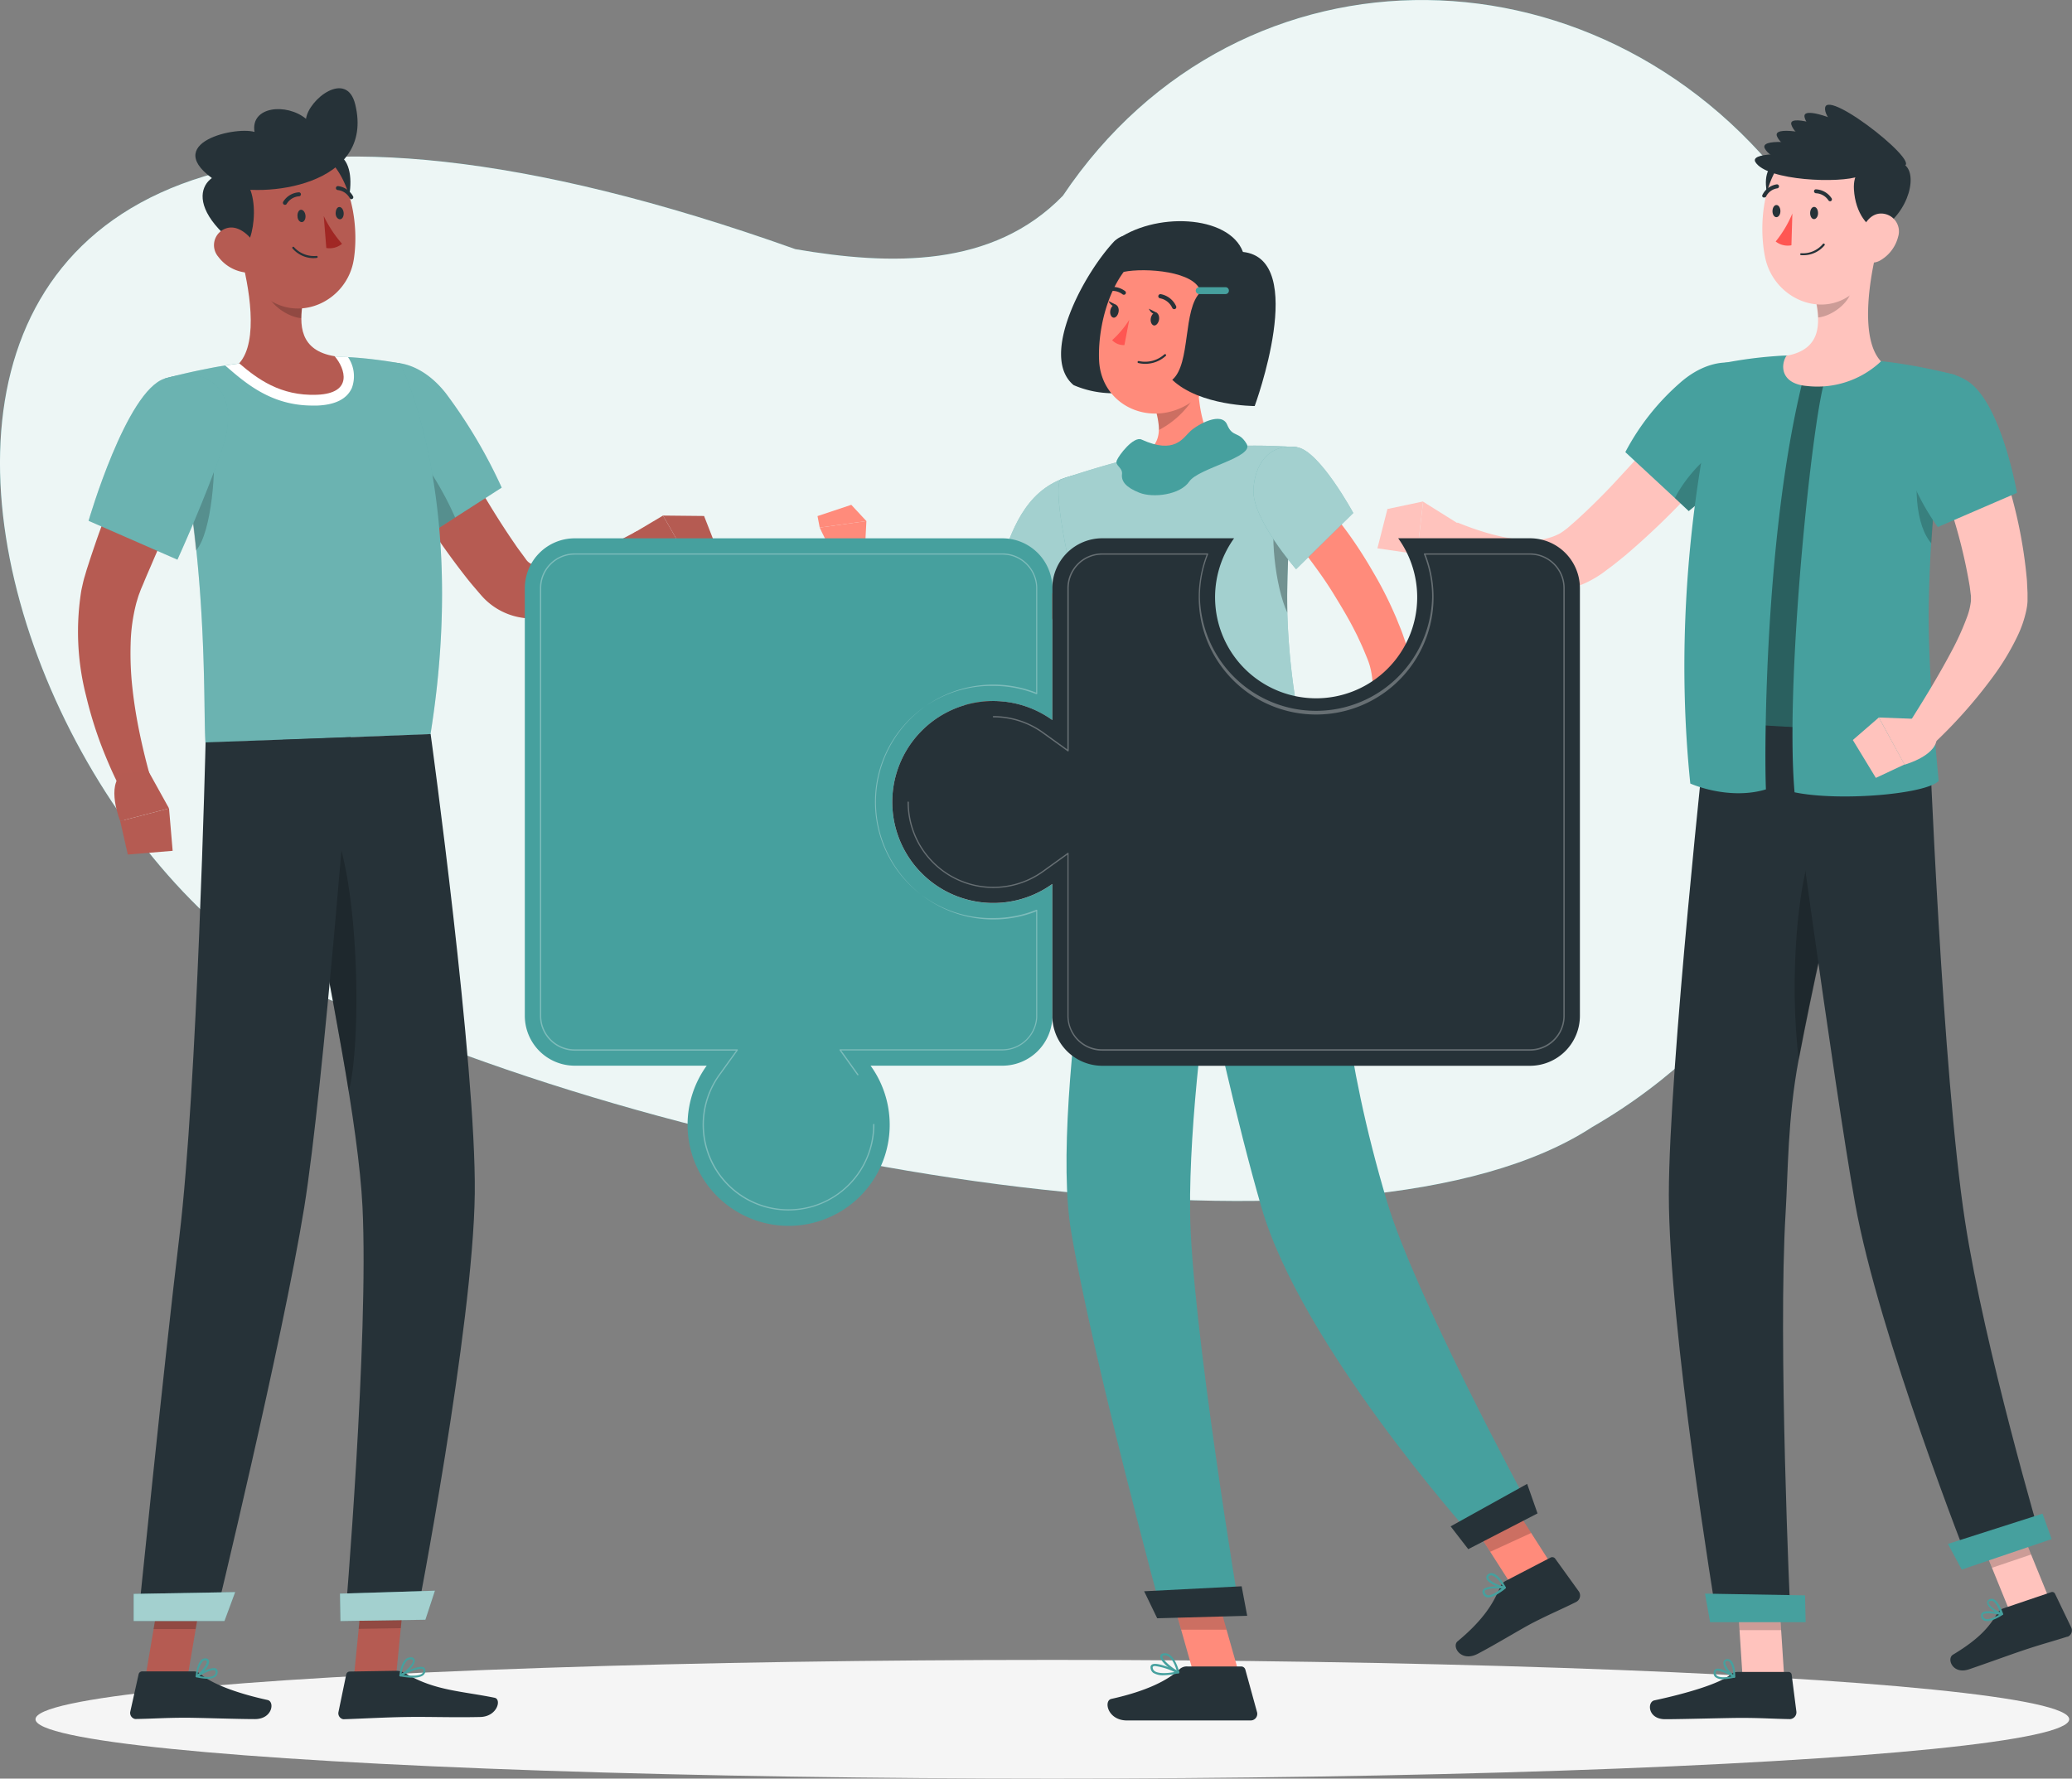<?xml version="1.0" encoding="UTF-8"?> <svg xmlns="http://www.w3.org/2000/svg" id="Capa_1" data-name="Capa 1" width="395.08" height="339.22" viewBox="0 0 395.08 339.22"><rect x="0" y="0" width="395.08" height="339.22" fill="#808080" stroke="none"/><defs><style>.cls-1{fill:#46a09e;}.cls-11,.cls-13,.cls-16,.cls-17,.cls-19,.cls-2{fill:#fff;}.cls-2{opacity:0.9;}.cls-12,.cls-13,.cls-16,.cls-17,.cls-19,.cls-2,.cls-6,.cls-7{isolation:isolate;}.cls-3{fill:#f5f5f5;}.cls-4{fill:#263238;}.cls-5{fill:#ffc3bd;}.cls-16,.cls-6{opacity:0.2;}.cls-13,.cls-7{opacity:0.4;}.cls-8{fill:#ff5652;}.cls-9{fill:#ff8b7b;}.cls-10,.cls-17{opacity:0.5;}.cls-12,.cls-19{opacity:0.3;}.cls-14{fill:#b55b52;}.cls-15{fill:#b65b52;}.cls-18{fill:#a02724;}</style></defs><g id="freepik--background-simple--inject-104"><path class="cls-1" d="M151.66,47.52C-57.59-27.09-12.13,156.66,62.6,190.54c74.75,34.24,196.91,53.25,241,24.41,59.56-34.29,75.26-121.29,39.26-176.87-35.92-49.86-106.2-51.42-140.2-.74C189.29,51.09,169.94,50.66,151.66,47.52Z"></path><path class="cls-2" d="M151.66,47.52C-57.59-27.09-12.13,156.66,62.6,190.54c74.75,34.24,196.91,53.25,241,24.41,59.56-34.29,75.26-121.29,39.26-176.87-35.92-49.86-106.2-51.42-140.2-.74C189.29,51.09,169.94,50.66,151.66,47.52Z"></path></g><g id="freepik--Shadow--inject-104"><ellipse id="freepik--path--inject-104" class="cls-3" cx="200.66" cy="327.9" rx="193.89" ry="11.32"></ellipse></g><g id="freepik--character-3--inject-104"><path class="cls-4" d="M341.43,43.1c-1.94-.41-4.43-3.16-4.71-7.83-.34-6,6.15-6.34,9.29-4.91S347.41,39.79,341.43,43.1Z"></path><polygon class="cls-5" points="390.67 304.79 383.2 307.32 376.22 290.16 383.68 287.63 390.67 304.79"></polygon><path class="cls-4" d="M382,306.75l9.09-3.08a.59.59,0,0,1,.76.31l3.1,6.45a1.31,1.31,0,0,1-.67,1.72l-.1,0c-2.94.94-5.12,1.49-8.8,2.74-2.27.77-6.8,2.42-9.93,3.48s-4.3-2-3.09-2.77c5.45-3.27,7.1-5.64,8.54-8A2.1,2.1,0,0,1,382,306.75Z"></path><polygon class="cls-6" points="383.68 287.63 376.22 290.16 379.82 299.01 387.29 296.48 383.68 287.63"></polygon><path class="cls-1" d="M343.39,72h6c-2,1.7-1.82,47.42-.13,69.37-4.79.3-13.57-1.37-13.57-1.37S334.85,105.77,343.39,72Z"></path><path class="cls-7" d="M343.39,72h6c-2,1.7-1.82,47.42-.13,69.37-4.79.3-13.57-1.37-13.57-1.37S334.85,105.77,343.39,72Z"></path><polygon class="cls-5" points="340.2 319.8 332.26 319.8 331.07 301.42 339 301.42 340.2 319.8"></polygon><polygon class="cls-6" points="339 301.43 331.07 301.43 331.69 310.9 339.62 310.9 339 301.43"></polygon><path class="cls-4" d="M327.2,307.66l14.16-.12s-2.38-51.73-.88-76.36c.46-7.5.37-17.89,2.48-29.07,2.68-14.09,6.11-29.34,8.94-41.27,3-12.58,1.42-21.48,1.42-21.48l-27.89-1.65s-7.21,66-7.22,90.18C318.19,253.1,327.2,307.66,327.2,307.66Z"></path><path class="cls-4" d="M331.31,318.88H341a.6.6,0,0,1,.63.54l.9,7.05a1.3,1.3,0,0,1-1.18,1.4h-.12c-3.11-.05-5.36-.23-9.28-.23-2.41,0-11.12.25-14.45.25s-3.45-3.29-2.06-3.59c6.24-1.34,12.43-3.18,14.56-4.94A2,2,0,0,1,331.31,318.88Z"></path><polygon class="cls-1" points="326.07 309.38 344.29 309.38 344.18 304.27 325.11 303.94 326.07 309.38"></polygon><path class="cls-1" d="M328.55,320.26a2.29,2.29,0,0,1-1.48-.4,1,1,0,0,1-.3-1,.69.69,0,0,1,.37-.53c.92-.46,3.33,1.12,3.61,1.3a.16.16,0,0,1,.06.19.25.25,0,0,1-.15.15A9.93,9.93,0,0,1,328.55,320.26Zm-1-1.64a.56.56,0,0,0-.25.05.28.28,0,0,0-.14.22.77.77,0,0,0,.19.68c.4.37,1.44.42,2.81.15a7,7,0,0,0-2.63-1.06Z"></path><path class="cls-1" d="M330.66,320h-.08c-.78-.44-2.21-2.18-1.95-3.07a.69.69,0,0,1,.64-.49,1,1,0,0,1,.78.24c.85.76.82,3,.82,3.14a.19.19,0,0,1-.1.17A.2.2,0,0,1,330.66,320Zm-1.29-3.22h-.09c-.25,0-.28.15-.29.19-.15.53.74,1.84,1.49,2.46a4.07,4.07,0,0,0-.7-2.49.56.56,0,0,0-.46-.16Z"></path><path class="cls-6" d="M343,202.15c2.68-14.09,6.11-29.34,8.94-41.27l-3.09-6.22C342.18,163,341.17,188.37,343,202.15Z"></path><path class="cls-4" d="M340.48,138.66s9.13,67.89,13.24,90.86c4.51,25.15,21.84,69,21.84,69l13.67-4.64s-10.77-36.38-14.55-61c-4.31-28-6.83-92.62-6.83-92.62Z"></path><polygon class="cls-1" points="374.06 299.35 391.2 293.54 389.46 288.69 371.42 294.46 374.06 299.35"></polygon><path class="cls-1" d="M379.87,309a2.24,2.24,0,0,1-1.53.09,1,1,0,0,1-.6-.85.72.72,0,0,1,.18-.63c.72-.72,3.49,0,3.81.1a.14.14,0,0,1,.12.16.2.2,0,0,1-.1.19A8.93,8.93,0,0,1,379.87,309Zm-1.49-1.24a.5.5,0,0,0-.22.13.28.28,0,0,0-.06.25.72.72,0,0,0,.4.59c.49.22,1.48-.06,2.68-.76a7,7,0,0,0-2.8-.21Z"></path><path class="cls-1" d="M381.71,308h0c-.87-.18-2.76-1.39-2.81-2.31a.7.7,0,0,1,.45-.68,1,1,0,0,1,.81,0c1,.45,1.74,2.65,1.77,2.74a.18.18,0,0,1,0,.2A.16.16,0,0,1,381.71,308Zm-2.24-2.66h-.08c-.22.11-.22.23-.22.28,0,.54,1.28,1.52,2.19,1.87-.24-.63-.78-1.87-1.45-2.15A.56.56,0,0,0,379.47,305.37Z"></path><path class="cls-5" d="M333.21,81.38c-3.52,4.48-7.14,8.65-11,12.77a148.91,148.91,0,0,1-12.31,11.78c-1.14.92-2.25,1.85-3.48,2.73a20.62,20.62,0,0,1-4.63,2.76,20.14,20.14,0,0,1-10.65,1.08,31.12,31.12,0,0,1-9-2.92,37.61,37.61,0,0,1-3.9-2.22,39,39,0,0,1-3.58-2.7l3.26-5c4.58,1.88,9.77,3.38,14.1,3.35a10.86,10.86,0,0,0,5.42-1.27,14.39,14.39,0,0,0,2.23-1.72c.95-.79,1.88-1.69,2.81-2.55,1.87-1.79,3.72-3.63,5.52-5.58S311.61,88,313.38,86c3.53-4,7.07-8.11,10.43-12.16Z"></path><path class="cls-1" d="M332.31,87.57A85.21,85.21,0,0,1,322,97.47L319.37,95l-9.46-8.77a45.79,45.79,0,0,1,10.38-13.17c7.44-6.63,16.26-4.52,17.27,3.76C337.94,79.91,335.42,83.91,332.31,87.57Z"></path><path class="cls-6" d="M332.31,87.57A85.21,85.21,0,0,1,322,97.47L319.37,95C321.87,89.81,330.66,80.66,332.31,87.57Z"></path><path class="cls-1" d="M322.3,149.44c3.76,1.58,9.51,2.63,14.42,1.11-.33-7.43-.22-49.33,7.18-78.6h4.38c-2,1.63-8.1,56.38-6.1,79.16,8.39,1.75,24.88.41,27.48-2.16-.33-3.58-2.14-21.46-1.89-33.94.11-5.32.35-11.19.9-17.35a176.45,176.45,0,0,1,4.18-26.15s-5-1.33-10.73-2.19c-1.13-.17-2.28-.32-3.41-.44a156.81,156.81,0,0,0-18-1.07c-.74,0-1.47.06-2.18.11a81.62,81.62,0,0,0-10.08,1.36S317.74,105.27,322.3,149.44Z"></path><path class="cls-6" d="M366.88,83.92c-2.09,6.33-2,15.1,1,19.23.12.17.25.33.37.47.12-1.94.27-3.92.45-5.92.27-3.07.62-6.22,1.05-9.41Z"></path><path class="cls-5" d="M357.66,48.53c-1.35,5.73-2.87,16.28,1,20.39a17.68,17.68,0,0,1-14.1,4.7c-5-.41-5.11-3.91-3.93-5.77,6.53-1.16,6.54-6,5.57-10.53Z"></path><path class="cls-6" d="M353,52.12l-6.75,5.19a18.46,18.46,0,0,1,.44,3.23c2.48-.21,6-2.72,6.33-5.29A8.45,8.45,0,0,0,353,52.12Z"></path><path class="cls-5" d="M358.66,39c-.67,7.86-.67,12.49-4.72,16.35-6.1,5.8-15.68,1.74-17.36-6.2-1.51-7.16-.16-18.8,7.59-21.57A11,11,0,0,1,358.66,39Z"></path><path class="cls-4" d="M358.21,43.94c-1.94-.4-4.44-3.16-4.71-7.83-.35-6,6.15-6.34,9.28-4.91S364.18,40.66,358.21,43.94Z"></path><path class="cls-4" d="M354.53,33.6c-3.6,1.42-17.61.91-19.81-2.68S361.66,30.79,354.53,33.6Z"></path><path class="cls-4" d="M356,32.66c-3.7,1.1-17.62-.6-19.5-4.36S363.31,30.41,356,32.66Z"></path><path class="cls-4" d="M357.82,32.08c-3.78.76-17.49-2.19-19-6.11S365.35,30.56,357.82,32.08Z"></path><path class="cls-4" d="M360.26,32.46c-3.83.48-17.45-4.65-18.69-8.67S367.88,31.51,360.26,32.46Z"></path><path class="cls-4" d="M361.75,31.66c-3.86.09-16.84-5.22-17.67-9.34S369.43,31.44,361.75,31.66Z"></path><path class="cls-4" d="M362.19,31.59C359,31,347.63,24.1,348,20.59,348.37,16.66,368.58,32.81,362.19,31.59Z"></path><path class="cls-5" d="M361.93,45.14a7.26,7.26,0,0,1-3.4,4.52c-2.26,1.29-4.09-.59-4-3.06,0-2.23,1.28-5.58,3.83-5.86a3.41,3.41,0,0,1,3.57,4.4Z"></path><path class="cls-4" d="M346.66,40.66c0,.64-.37,1.14-.79,1.13s-.74-.56-.72-1.2.36-1.15.78-1.13S346.66,40,346.66,40.66Z"></path><path class="cls-4" d="M339.48,40.29c0,.64-.37,1.15-.79,1.13s-.74-.56-.72-1.2.36-1.14.78-1.12S339.49,39.66,339.48,40.29Z"></path><path class="cls-8" d="M341.76,40.72a22.06,22.06,0,0,1-3.18,5.34,3.72,3.72,0,0,0,3,.72Z"></path><path class="cls-4" d="M344.26,48.66a5.75,5.75,0,0,1-.83,0,.18.18,0,0,1-.18-.18h0a.18.18,0,0,1,.18-.18h0a4.94,4.94,0,0,0,4.17-1.8.19.19,0,0,1,.26,0,.2.2,0,0,1,.05.27A5.22,5.22,0,0,1,344.26,48.66Z"></path><path class="cls-4" d="M349,38.39a.4.4,0,0,1-.35-.16,3,3,0,0,0-2.37-1.37.4.4,0,0,1-.39-.37.36.36,0,0,1,.34-.38h0a3.78,3.78,0,0,1,3,1.69.38.38,0,0,1-.08.53A.49.49,0,0,1,349,38.39Z"></path><path class="cls-4" d="M336.43,37.66a.33.33,0,0,1-.37-.5h0a3.64,3.64,0,0,1,2.74-2,.39.39,0,0,1,.41.35.37.37,0,0,1-.32.41h0a2.84,2.84,0,0,0-2.16,1.6A.35.35,0,0,1,336.43,37.66Z"></path><path class="cls-5" d="M377.36,76.82c1.23,2.77,2.19,5.41,3.18,8.14s1.84,5.48,2.64,8.28a90.33,90.33,0,0,1,3.31,17.48l.11,2.34v1.59a10.62,10.62,0,0,1-.21,1.65,21.77,21.77,0,0,1-1.76,5.13,47.93,47.93,0,0,1-4.79,7.87,93.52,93.52,0,0,1-11.58,12.94l-4.53-3.88c2.91-4.59,5.82-9.32,8.3-14a51.78,51.78,0,0,0,3.11-6.88,12.88,12.88,0,0,0,.67-2.87v-.93l-.23-1.83a100.5,100.5,0,0,0-3.78-15.2c-.8-2.55-1.69-5.1-2.59-7.64s-1.9-5.11-2.83-7.48Z"></path><path class="cls-1" d="M375.21,72.71C381.62,76.9,384.59,94,384.59,94l-15.1,6.52a44.55,44.55,0,0,1-7.38-16.7C360,72.92,368.66,68.41,375.21,72.71Z"></path><path class="cls-5" d="M367.56,137.2l-9.31-.36,4.9,9s6.75-1.86,6.08-5.55Z"></path><polygon class="cls-5" points="353.29 141.14 357.68 148.36 363.15 145.8 358.25 136.84 353.29 141.14"></polygon><path class="cls-5" d="M278.25,100l-6.9-4.32-1.15,10s6.66,2.39,8.24-1Z"></path><polygon class="cls-5" points="264.55 97.08 262.64 104.58 270.2 105.68 271.35 95.64 264.55 97.08"></polygon></g><g id="freepik--character-2--inject-104"><path class="cls-4" d="M212.48,46c-5.76,6.09-14.39,21.9-7.77,27.45a19,19,0,0,0,14.63.17l-1.55-22.83S217,42,212.48,46Z"></path><path class="cls-9" d="M207.89,98.38a93.67,93.67,0,0,1-2.82,9.24c-1.08,3-2.32,5.95-3.68,8.86a71,71,0,0,1-4.65,8.52c-.88,1.38-1.83,2.73-2.83,4.06-.5.66-1,1.32-1.56,2-.27.32-.56.63-.84.95l-.42.48a9,9,0,0,1-.9.85,6.74,6.74,0,0,1-2.48,1.24,7.35,7.35,0,0,1-2.52.17,9.77,9.77,0,0,1-3.52-1.14,22.33,22.33,0,0,1-4.45-3.28,62.33,62.33,0,0,1-6.53-7.25,131.86,131.86,0,0,1-10.32-15.73L164,105c1.86,2.35,3.77,4.75,5.72,7.06s3.91,4.61,6,6.77a61.26,61.26,0,0,0,6.27,6,15.48,15.48,0,0,0,3.08,2,2.34,2.34,0,0,0,.86.23h-.23a1.32,1.32,0,0,0-.46.19.1.1,0,0,1-.06,0h0l.32-.41c.22-.27.44-.53.65-.81.42-.56.83-1.12,1.23-1.71.79-1.16,1.55-2.36,2.26-3.62,1.42-2.49,2.69-5.12,3.89-7.79s2.24-5.44,3.22-8.23,1.88-5.68,2.63-8.37Z"></path><path class="cls-1" d="M214.16,100.6c-.93,2.61-4.09,7.29-6.57,10.75-1.81,2.5-3.25,4.36-3.25,4.36l-1.43-1-11.84-8c2.23-6.77,5.19-14,13.45-16C209.72,89.42,215.82,95.94,214.16,100.6Z"></path><g class="cls-10"><path class="cls-11" d="M214.16,100.6c-.93,2.61-4.09,7.29-6.57,10.75-1.81,2.5-3.25,4.36-3.25,4.36l-1.43-1-11.84-8c2.23-6.77,5.19-14,13.45-16C209.72,89.42,215.82,95.94,214.16,100.6Z"></path></g><path class="cls-12" d="M207.59,111.35c-1.81,2.5-3.25,4.36-3.25,4.36l-1.43-1c.71-2.7,2-6.93,3.88-8.61A12.52,12.52,0,0,1,207.59,111.35Z"></path><path class="cls-9" d="M164.81,106.82l.39-7.44-8.9,1.24s2.51,5.71,5.16,8.1Z"></path><polygon class="cls-9" points="162.32 96.28 155.88 98.43 156.3 100.62 165.2 99.38 162.32 96.28"></polygon><polygon class="cls-9" points="236.36 319.58 227.93 320.4 222.32 300.63 230.75 299.82 236.36 319.58"></polygon><polygon class="cls-9" points="297.2 300.57 289.39 304.16 278.56 287.23 286.37 283.64 297.2 300.57"></polygon><path class="cls-4" d="M287.06,301.53l8.6-4.47a.69.69,0,0,1,.88.21l4.51,6.26a1.38,1.38,0,0,1-.39,1.92l-.13.08c-3,1.5-4.54,2.08-8.31,4-2.31,1.21-7.26,4.23-10.46,5.89s-5-1.4-3.84-2.38c5.31-4.4,7-7.68,8.14-10.42A2.31,2.31,0,0,1,287.06,301.53Z"></path><path class="cls-4" d="M226.42,317.83h10.24a.83.83,0,0,1,.8.62l2.22,8.07a1.26,1.26,0,0,1-.86,1.56,1.58,1.58,0,0,1-.38.05H214.9c-3.72,0-4.5-3.77-3-4.11,6.91-1.53,10.9-3.64,13-5.65A2,2,0,0,1,226.42,317.83Z"></path><polygon class="cls-6" points="222.32 300.63 225.22 310.82 233.88 310.82 230.76 299.82 222.32 300.63"></polygon><polygon class="cls-6" points="286.38 283.64 278.56 287.23 284.15 295.96 291.96 292.37 286.38 283.64"></polygon><path class="cls-1" d="M247.76,137.79l-34.63,4.43c-14.56-49-10.9-50.78-10.9-50.78s5.78-2,11.68-3.54c.89-.23,1.79-.45,2.67-.65a111.1,111.1,0,0,1,15.73-2l2.33-.15a104.36,104.36,0,0,1,12.63.2c-.64,6.31-1.1,11.65-1.39,16.32-.39,6.08-.51,11-.42,15.26A132.33,132.33,0,0,0,247.76,137.79Z"></path><g class="cls-10"><path class="cls-11" d="M247.76,137.79l-34.63,4.43c-14.56-49-10.9-50.78-10.9-50.78s5.78-2,11.68-3.54c.89-.23,1.79-.45,2.67-.65a111.1,111.1,0,0,1,15.73-2l2.33-.15a104.36,104.36,0,0,1,12.63.2c-.64,6.31-1.1,11.65-1.39,16.32-.39,6.08-.51,11-.42,15.26A132.33,132.33,0,0,0,247.76,137.79Z"></path></g><path class="cls-12" d="M245.46,116.86c-2.34-5-3.48-15.91-2-19.65l2.42,4.39C245.49,107.66,245.37,112.58,245.46,116.86Z"></path><path class="cls-9" d="M228.5,74.76c.32,4.28,1.33,8.64,3.81,10.47a29.7,29.7,0,0,0-10.59,5.71c-4.25-2.24-5.13-3.69-5.13-3.69,5.47-2.07,5.09-5.83,2.77-11.87l4.27-2.3a2.8,2.8,0,0,1,4.87,1.68Z"></path><path class="cls-1" d="M217.66,83.83c-1.51-.69-4.34,3-4.72,4s1.16,1.31,1,2.63.72,2.49,3.33,3.52,7.78.41,9.5-2.15,12.44-4.61,10.94-7.16-2.66-1.12-3.72-3.67-5.55-.11-7,1.22S224,86.72,217.66,83.83Z"></path><path class="cls-6" d="M223.66,73.07a2.79,2.79,0,0,1,4.8,1.3A17.32,17.32,0,0,1,221,82a18.22,18.22,0,0,0-1.6-6.65Z"></path><path class="cls-9" d="M235.14,61.34c-2.12,8.27-2.84,11.81-7.89,15.29-7.6,5.23-17.29.82-17.68-7.91-.35-7.86,3.18-20.06,12-21.81a11.63,11.63,0,0,1,13.57,14.43Z"></path><path class="cls-9" d="M235.54,69.48a6.21,6.21,0,0,1-3.5,3.23c-2.06.75-3.25-1.06-2.81-3.08.4-1.82,2-4.41,4.08-4.27a2.8,2.8,0,0,1,2.56,3A2.65,2.65,0,0,1,235.54,69.48Z"></path><path class="cls-4" d="M214.27,51.85c4.06-.83,13.81-.14,14.66,3.85-3.47,3.24-1.8,13.68-5.41,16.74,5.27,5,15.72,5,15.72,5S249.57,49.42,237,48.05c-2.65-7.1-17-7.74-24.48-2"></path><path class="cls-1" d="M233.66,56.09h-5a.67.67,0,0,1-.66-.66h0a.67.67,0,0,1,.66-.66h5a.65.65,0,0,1,.66.66h0a.65.65,0,0,1-.64.66Z"></path><path class="cls-1" d="M213.13,142.23s-13.3,66.93-8.87,92.78c4.25,24.78,17.32,72.86,17.32,72.86l14.83-.38s-9.31-55.71-9.49-76.42c-.31-34.35,11.57-92.09,11.57-92.09Z"></path><polygon class="cls-4" points="220.65 308.64 237.81 308.17 236.75 302.54 218.16 303.49 220.65 308.64"></polygon><path class="cls-12" d="M225.21,150.34l5.93-10.42,7.35-.94s-5.41,26.26-8.83,53.89C225.55,179.66,224.1,156.42,225.21,150.34Z"></path><path class="cls-1" d="M220.66,141.36s10.51,56.62,19.88,88.95c7.56,26.11,39.3,61.69,39.3,61.69l11.22-5.63s-21.3-39.42-26.58-57.16c-16.89-56.76-3.68-77.39-16.76-91.42Z"></path><polygon class="cls-4" points="279.96 295.46 293.17 288.64 291.19 283.01 276.6 291.11 279.96 295.46"></polygon><path class="cls-1" d="M248,135.66l2,2.9c.15.22-.1.51-.5.56l-36.33,4.66c-.31,0-.59-.08-.63-.28l-.71-3.06c0-.21.2-.43.54-.47l35.07-4.5A.59.59,0,0,1,248,135.66Z"></path><path class="cls-13" d="M248,135.66l2,2.9c.15.22-.1.51-.5.56l-36.33,4.66c-.31,0-.59-.08-.63-.28l-.71-3.06c0-.21.2-.43.54-.47l35.07-4.5A.59.59,0,0,1,248,135.66Z"></path><path class="cls-4" d="M243.81,140.22l.94-.13c.19,0,.32-.13.29-.25l-1-4c0-.12-.2-.19-.39-.17l-.94.12c-.18,0-.31.14-.29.26l1,4C243.45,140.16,243.66,140.24,243.81,140.22Z"></path><path class="cls-4" d="M215.84,143.8l.94-.12c.18,0,.31-.14.29-.25l-1-4c0-.12-.21-.2-.39-.17l-.94.12c-.19,0-.32.14-.29.25l1,4C215.47,143.75,215.66,143.83,215.84,143.8Z"></path><path class="cls-4" d="M229.82,142l.94-.12c.19,0,.32-.14.29-.26l-1-4c0-.11-.21-.19-.39-.17l-.94.12c-.19,0-.32.14-.29.26l1,4C229.46,142,229.66,142,229.82,142Z"></path><path class="cls-4" d="M221,61c-.13.68-.6,1.16-1,1.07s-.7-.7-.57-1.38.6-1.17,1-1.08S221.11,60.31,221,61Z"></path><path class="cls-4" d="M213.28,59.51c-.13.68-.59,1.16-1,1.07s-.7-.7-.57-1.38.6-1.17,1-1.08S213.42,58.82,213.28,59.51Z"></path><path class="cls-4" d="M212.91,58.19l-1.55-.78S212,58.85,212.91,58.19Z"></path><path class="cls-8" d="M215.32,61a18.61,18.61,0,0,1-3.26,3.88,3,3,0,0,0,2.34.93Z"></path><path class="cls-4" d="M217,69.23a.22.22,0,0,1-.09-.2.2.2,0,0,1,.24-.17A5.48,5.48,0,0,0,222,67.6a.21.21,0,0,1,.29,0,.18.18,0,0,1,0,.27h0a5.8,5.8,0,0,1-5.18,1.38Z"></path><path class="cls-4" d="M223.66,58.89a.43.43,0,0,1-.14-.16,3.2,3.2,0,0,0-2.3-1.83.4.4,0,0,1-.36-.44h0a.42.42,0,0,1,.45-.36,4,4,0,0,1,2.94,2.28.41.41,0,0,1-.18.55A.43.43,0,0,1,223.66,58.89Z"></path><path class="cls-4" d="M210.59,55.49v-.07a.41.41,0,0,1,.27-.5h0a4,4,0,0,1,3.67.6.4.4,0,0,1,.05.58.42.42,0,0,1-.58,0,3.13,3.13,0,0,0-2.9-.45A.44.44,0,0,1,210.59,55.49Z"></path><path class="cls-9" d="M250.83,94c1.14,1.23,2.09,2.35,3.06,3.57s1.9,2.41,2.81,3.64a82.35,82.35,0,0,1,5,7.69,71.4,71.4,0,0,1,4.23,8.26c.33.71.6,1.45.9,2.17s.58,1.45.83,2.2.51,1.45.77,2.28l.36,1.34.26,1.33a29.73,29.73,0,0,1-.35,10,54.32,54.32,0,0,1-2.65,9,87.75,87.75,0,0,1-3.77,8.33,86.71,86.71,0,0,1-4.62,7.82l-3.76-2.22c1.18-2.54,2.34-5.23,3.33-7.9a80.52,80.52,0,0,0,2.69-8.08,53.11,53.11,0,0,0,1.65-8.08,32,32,0,0,0,.22-3.91,19.84,19.84,0,0,0-.39-3.61l-.2-.82-.25-.78c-.2-.56-.5-1.25-.75-1.86s-.53-1.26-.83-1.89-.56-1.25-.89-1.86c-1.23-2.48-2.68-4.87-4.14-7.26s-3.1-4.68-4.79-6.93c-.83-1.14-1.69-2.26-2.57-3.36s-1.8-2.21-2.63-3.16Z"></path><path class="cls-9" d="M255.66,157l-6.9,3.37,7.08,5.53s3.07-3.7,2.94-7.27Z"></path><polygon class="cls-9" points="245.48 167.25 251.5 170.37 255.79 165.94 248.71 160.41 245.48 167.25"></polygon><path class="cls-1" d="M247.27,85.28c4.29.58,10.77,12.56,10.77,12.56l-10.91,10.72S238.77,99,239,93.46C239.19,88.73,241.8,84.55,247.27,85.28Z"></path><g class="cls-10"><path class="cls-11" d="M247.27,85.28c4.29.58,10.77,12.56,10.77,12.56l-10.91,10.72S238.77,99,239,93.46C239.19,88.73,241.8,84.55,247.27,85.28Z"></path></g><path class="cls-1" d="M283.66,304.66h-.14a1.15,1.15,0,0,1-.8-.8.71.71,0,0,1,.09-.69c.68-.87,3.78-.58,4.13-.55a.19.19,0,0,1,.17.15.21.21,0,0,1-.06.21C286.19,303.66,284.66,304.76,283.66,304.66Zm2.74-1.7c-1.24-.08-2.91,0-3.27.43a.32.32,0,0,0,0,.3.78.78,0,0,0,.52.55c.51.1,1.54-.37,2.72-1.33Z"></path><path class="cls-1" d="M286.66,302.93c-1-.15-3-1-3.23-1.88a.71.71,0,0,1,.34-.82,1,1,0,0,1,.89-.16c1.21.3,2.37,2.49,2.42,2.58a.2.2,0,0,1,0,.21.21.21,0,0,1-.18.09Zm-2.18-2.48a.64.64,0,0,0-.48.11c-.21.15-.21.28-.18.37.17.58,1.67,1.36,2.7,1.57-.42-.71-1.23-1.86-2-2Z"></path><path class="cls-1" d="M221.89,319.51a3.51,3.51,0,0,1-2-.47,1.32,1.32,0,0,1-.51-1,.58.58,0,0,1,.25-.56c.93-.62,4.4,1,5.09,1.28a.17.17,0,0,1,.11.2.19.19,0,0,1-.16.18A14.41,14.41,0,0,1,221.89,319.51Zm-1.62-1.76a.71.71,0,0,0-.4.09.19.19,0,0,0-.08.19.88.88,0,0,0,.36.68c.6.45,2,.51,3.83.18a12.38,12.38,0,0,0-3.71-1.14Z"></path><path class="cls-1" d="M224.66,319.16h-.08c-1.15-.47-3.47-2.33-3.34-3.3,0-.21.17-.47.7-.53,2-.24,2.88,3.44,2.92,3.59a.21.21,0,0,1-.07.21A.28.28,0,0,1,224.66,319.16Zm-2.54-3.45H222c-.22,0-.33.09-.35.19-.07.56,1.53,2,2.71,2.67-.29-.91-1-2.86-2.25-2.86Z"></path><path class="cls-4" d="M220.6,59.66l-1.54-.78S219.66,60.33,220.6,59.66Z"></path></g><g id="freepik--character-1--inject-104"><polygon class="cls-14" points="67.5 319.67 75.53 319.55 77.37 300.93 69.35 301.05 67.5 319.67"></polygon><polygon class="cls-14" points="27.76 319.7 35.79 319.7 38.94 301.11 30.92 301.11 27.76 319.7"></polygon><path class="cls-4" d="M36.9,318.77H27.11a.7.7,0,0,0-.68.55l-1.59,7.14a1.18,1.18,0,0,0,.92,1.39,1.15,1.15,0,0,0,.26,0c3.15-.05,5.44-.24,9.41-.24,2.44,0,9.8.26,13.17.26s3.81-3.33,2.43-3.64c-6.19-1.35-10.85-3.21-12.83-5A2,2,0,0,0,36.9,318.77Z"></path><path class="cls-4" d="M75.46,318.66l-8.77.14a.69.69,0,0,0-.67.55l-1.48,7.16a1.16,1.16,0,0,0,.88,1.38,1.53,1.53,0,0,0,.3,0c3.16-.1,7.73-.36,11.7-.42,4.65-.07,8.67.12,14.11,0,3.3-.05,4.16-3.39,2.78-3.67-6.3-1.28-11.43-1.35-16.91-4.61A3.68,3.68,0,0,0,75.46,318.66Z"></path><path class="cls-15" d="M81.49,75.22c2.58,4.83,5.31,9.8,8.06,14.61s5.62,9.59,8.68,14c.37.57.77,1.09,1.16,1.62l.58.79.26.36.1.14a2.42,2.42,0,0,0,1,.82c1.08.47,3.36.41,5.66-.14a43,43,0,0,0,7.25-2.54c1.22-.55,2.46-1.1,3.67-1.72s2.45-1.28,3.57-1.88l3.73,4.74a37.37,37.37,0,0,1-3.41,3c-1.18.92-2.35,1.89-3.61,2.75a41.54,41.54,0,0,1-8.29,4.56,27,27,0,0,1-5,1.44,16.58,16.58,0,0,1-6.12-.09,12.84,12.84,0,0,1-6.29-3.36c-.22-.21-.42-.43-.62-.65l-.41-.47-.75-.88c-.5-.58-1-1.17-1.47-1.76A144.49,144.49,0,0,1,79.12,96c-3-5-5.86-10-8.49-15.31Z"></path><path class="cls-1" d="M67.19,75.46C65,82.82,80.26,102.89,80.26,102.89L95.66,93A96.74,96.74,0,0,0,85,75C78.66,66.94,69.56,67.38,67.19,75.46Z"></path><path class="cls-16" d="M67.19,75.46C65,82.82,80.26,102.89,80.26,102.89L95.66,93A96.74,96.74,0,0,0,85,75C78.66,66.94,69.56,67.38,67.19,75.46Z"></path><path class="cls-6" d="M76.55,84.1c3.16,1.35,7.81,9,10.23,14.6l-6.52,4.19a124.44,124.44,0,0,1-9.8-15.36C72.52,85.27,74.88,83.39,76.55,84.1Z"></path><path class="cls-14" d="M120.82,101.66l5.6-3.33,4.8,8.34s-6.23,3.65-10.26-.59Z"></path><polygon class="cls-14" points="134.25 98.41 136.76 104.84 131.22 106.67 126.42 98.33 134.25 98.41"></polygon><polygon class="cls-6" points="77.37 300.93 76.42 310.53 68.39 310.66 69.34 301.06 77.37 300.93"></polygon><polygon class="cls-6" points="30.91 301.12 38.94 301.12 37.31 310.7 29.28 310.7 30.91 301.12"></polygon><path class="cls-1" d="M31.41,72.2c8.64,30.46,7.25,62.84,7.77,69.46l42.9-1.61c7.29-45.45-5.8-70.75-5.8-70.75s-2.75-.53-6.49-.92c-1.18-.12-2.44-.22-3.76-.29-.73,0-1.47-.07-2.22-.08a159.68,159.68,0,0,0-18.15,1.31c-1.15.14-2.31.32-3.43.5s-2.07.37-3,.56C34.78,71.25,31.41,72.2,31.41,72.2Z"></path><path class="cls-16" d="M31.41,72.2c8.64,30.46,7.25,62.84,7.77,69.46l42.9-1.61c7.29-45.45-5.8-70.75-5.8-70.75s-2.75-.53-6.49-.92c-1.18-.12-2.44-.22-3.76-.29-.73,0-1.47-.07-2.22-.08a159.68,159.68,0,0,0-18.15,1.31c-1.15.14-2.31.32-3.43.5s-2.07.37-3,.56C34.78,71.25,31.41,72.2,31.41,72.2Z"></path><path class="cls-6" d="M40.54,85.28c.77,3-.11,16.41-3.19,19.73-.42-4.31-1-8.81-1.72-13.41Z"></path><path class="cls-11" d="M66.33,68.07H66c-.73,0-1.47-.07-2.22-.08a158.5,158.5,0,0,0-18.2,1.35c-.88.11-1.76.24-2.63.38l1.33,1.14c3.94,3.37,8.53,6.49,15.33,6.49h.87c3.47-.14,5.69-1.27,6.62-3.38A6.46,6.46,0,0,0,66.33,68.07Z"></path><path class="cls-14" d="M45.89,48.66c1.58,5.77,3.52,16.42-.28,20.63,3.42,2.93,7.85,6.27,14.82,6s5.4-5,3.38-7.35c-6.65-1.08-6.84-5.94-6-10.57Z"></path><path class="cls-6" d="M50.73,52.25l7,5.15a19.9,19.9,0,0,0-.32,3.27c-2.52-.18-6.15-2.66-6.61-5.25A8.89,8.89,0,0,1,50.73,52.25Z"></path><path class="cls-4" d="M62.84,43.09c2.28,2.32,6.47-10.33,2-13.4S51.66,31.66,62.84,43.09Z"></path><path class="cls-14" d="M44.53,39.93c1.08,7.89,1.31,12.57,5.62,16.34,6.48,5.67,16,1.31,17.3-6.74,1.17-7.25-.79-18.94-8.78-21.52A10.88,10.88,0,0,0,44.53,39.93Z"></path><path class="cls-4" d="M45.56,47.08c2.59,2,4.86-11.17,0-13.54S32.76,37.45,45.56,47.08Z"></path><path class="cls-4" d="M42.52,35.33c7.61,2.61,29,.18,25.22-15.39-1.61-6.72-8.89-1-9.39,2.72-3.72-3.06-10.63-2.39-9.82,2.5C44.52,24,29.36,27.66,42.52,35.33Z"></path><path class="cls-14" d="M41.6,48.94a7.59,7.59,0,0,0,5,3c2.63.38,3.6-2.06,2.58-4.36-.92-2.07-3.39-4.76-5.89-4.08A3.38,3.38,0,0,0,41.6,48.94Z"></path><path class="cls-4" d="M79.4,308.66l-13.59.21s4.53-53.69,3.31-78.67c-.37-7.6-1.9-18.23-3.91-29.62-2.53-14.36-3.75-20.08-7-38.22-2.34-12.94-4.3-21.26-4.3-21.26L82.11,140s8.69,63.12,8.42,87.61C90.22,253.09,79.4,308.66,79.4,308.66Z"></path><path class="cls-6" d="M63.66,157.66c5.06,12.6,5.16,42.12,2.83,50.43-.4-2.46-.83-5-1.28-7.54-2.54-14.36-3.76-20.08-7-38.22-.06-.36-.13-.71-.19-1.06A19.59,19.59,0,0,1,63.66,157.66Z"></path><path class="cls-4" d="M66.87,140.58S61.75,207.11,58,230.33C53.86,255.75,41,308.84,41,308.84H26.34s4.85-48,7.86-73c3.42-28.4,5-94.25,5-94.25Z"></path><polygon class="cls-1" points="42.8 309.16 25.49 309.16 25.49 303.99 44.84 303.65 42.8 309.16"></polygon><polygon class="cls-17" points="42.8 309.16 25.49 309.16 25.49 303.99 44.84 303.65 42.8 309.16"></polygon><polygon class="cls-1" points="81.11 308.92 64.92 309.17 64.83 303.94 82.93 303.38 81.11 308.92"></polygon><polygon class="cls-17" points="81.11 308.92 64.92 309.17 64.83 303.94 82.93 303.38 81.11 308.92"></polygon><path class="cls-4" d="M56.73,41.25c0,.65.43,1.15.85,1.11s.72-.58.67-1.22S57.83,40,57.4,40,56.66,40.66,56.73,41.25Z"></path><path class="cls-4" d="M64,40.71c0,.65.43,1.14.86,1.11s.72-.58.67-1.22-.43-1.15-.85-1.12S64,40.06,64,40.71Z"></path><path class="cls-18" d="M61.73,41.2a23.38,23.38,0,0,0,3.49,5.3,3.73,3.73,0,0,1-3,.8Z"></path><path class="cls-4" d="M59.59,49.23a5.33,5.33,0,0,1-3.81-1.84.2.2,0,0,1,0-.27.18.18,0,0,1,.27,0,5.13,5.13,0,0,0,4.32,1.69.19.19,0,0,1,.2.17.19.19,0,0,1-.17.21h0A5.89,5.89,0,0,1,59.59,49.23Z"></path><path class="cls-4" d="M54.3,39.06a.32.32,0,0,1-.18-.06.39.39,0,0,1-.12-.52,3.77,3.77,0,0,1,3-1.8.38.38,0,1,1,0,.76h0a3,3,0,0,0-2.34,1.45A.36.36,0,0,1,54.3,39.06Z"></path><path class="cls-4" d="M67,38a.4.4,0,0,1-.3-.19,3,3,0,0,0-2.27-1.56.38.38,0,1,1,0-.76,3.78,3.78,0,0,1,2.88,1.93.36.36,0,0,1-.12.51h0A.49.49,0,0,1,67,38Z"></path><path class="cls-1" d="M39.55,320.18a9.93,9.93,0,0,1-2.1-.29.21.21,0,0,1-.14-.16.2.2,0,0,1,.09-.19c.29-.18,2.88-1.77,3.77-1.32a.61.61,0,0,1,.32.54,1.13,1.13,0,0,1-.39,1A2.56,2.56,0,0,1,39.55,320.18ZM38,319.66c1.37.27,2.41.22,2.85-.15a.75.75,0,0,0,.26-.68.24.24,0,0,0-.12-.23C40.53,318.32,39.06,319,38,319.66Z"></path><path class="cls-1" d="M37.5,319.89h-.11a.19.19,0,0,1-.08-.17c0-.1.2-2.42,1.13-3.18a1,1,0,0,1,.81-.24h0a.6.6,0,0,1,.6.49c.17.9-1.43,2.66-2.26,3.11Zm1.62-3.23a.66.66,0,0,0-.44.17,4.59,4.59,0,0,0-1,2.51c.83-.63,1.85-2,1.75-2.48,0-.05,0-.17-.28-.2h0Z"></path><path class="cls-1" d="M76.26,319.72a.22.22,0,0,1-.12-.16.17.17,0,0,1,.09-.19c.37-.2,3.57-1.88,4.55-1.36a.6.6,0,0,1,.32.51h0a1.07,1.07,0,0,1-.34.93c-.87.79-3.17.51-4.47.27Zm4.27-1.4c-.61-.2-2.35.49-3.61,1.12,1.78.27,3.1.17,3.58-.27a.67.67,0,0,0,.22-.62.21.21,0,0,0-.12-.2Z"></path><path class="cls-1" d="M76.26,319.72h0a.22.22,0,0,1-.09-.17c0-.09.19-2.26,1.2-3.11a1.37,1.37,0,0,1,1-.34h0a.64.64,0,0,1,.72.52c.16.9-1.73,2.67-2.7,3.12A.3.3,0,0,1,76.26,319.72Zm2.28-3.24h-.19a1,1,0,0,0-.77.26,4.43,4.43,0,0,0-1,2.49c1-.61,2.26-2,2.16-2.54A.47.47,0,0,0,78.54,316.48Zm-.18-.22Z"></path><path class="cls-15" d="M40.29,82.51,32.75,98.94c-1.23,2.75-2.49,5.48-3.66,8.24-.58,1.37-1.2,2.74-1.75,4.11l-.43,1c-.14.35-.22.59-.33.88-.23.56-.38,1.18-.57,1.77a33.84,33.84,0,0,0-1.1,7.83,59.8,59.8,0,0,0,.34,8.46c.31,2.86.78,5.75,1.38,8.63s1.32,5.82,2.1,8.55l-5.53,2.4c-.81-1.5-1.48-2.89-2.13-4.37s-1.25-2.93-1.82-4.43a76.87,76.87,0,0,1-2.82-9.24,49.3,49.3,0,0,1-.91-20.23c.2-.88.37-1.77.65-2.66l.38-1.3.37-1.13c.48-1.51,1-3,1.5-4.48,1.06-3,2.14-5.88,3.31-8.76,2.31-5.8,4.82-11.42,7.62-17Z"></path><path class="cls-1" d="M31.41,72.2c-7.32,2.3-14.52,27.13-14.52,27.13l16.94,7.41s5.48-12,8.63-21.4C45.9,75.09,40.28,69.42,31.41,72.2Z"></path><path class="cls-16" d="M31.41,72.2c-7.32,2.3-14.52,27.13-14.52,27.13l16.94,7.41s5.48-12,8.63-21.4C45.9,75.09,40.28,69.42,31.41,72.2Z"></path><path class="cls-14" d="M28.28,147.05l3.95,7.13-9.31,2.42s-2.82-6.91.51-9.11Z"></path><polygon class="cls-14" points="32.92 162.27 24.37 162.98 22.92 156.6 32.23 154.18 32.92 162.27"></polygon></g><g id="freepik--Puzzle--inject-104"><path class="cls-1" d="M200.66,194a9.53,9.53,0,0,1-9.51,9.25H166a19.27,19.27,0,1,1-31.25,0H109.57a9.52,9.52,0,0,1-9.5-9.5V112.18a9.52,9.52,0,0,1,9.5-9.51h81.58a9.52,9.52,0,0,1,9.5,9.26v25.41a19.26,19.26,0,1,0,0,31.26v25.16C200.65,193.84,200.66,193.92,200.66,194Z"></path><path class="cls-19" d="M150.36,230.87a16.35,16.35,0,0,1-13.29-25.93l3.28-4.55H109.57a6.65,6.65,0,0,1-6.62-6.63V112.18a6.64,6.64,0,0,1,6.62-6.64h81.58a6.66,6.66,0,0,1,6.63,6.46v20.29a.11.11,0,0,1-.06.1.13.13,0,0,1-.12,0,21.75,21.75,0,0,0-8.17-1.57,22.14,22.14,0,0,0-.94,44.27h.94a21.75,21.75,0,0,0,8.17-1.57.13.13,0,0,1,.12,0,.11.11,0,0,1,.06.1V194a6.71,6.71,0,0,1-6.63,6.34H160.4l3.25,4.54a.13.13,0,0,1,0,.18.14.14,0,0,1-.17,0h0l-3.4-4.75a.15.15,0,0,1,0-.13.14.14,0,0,1,.11-.06h31a6.47,6.47,0,0,0,6.38-6.09V173.83a22.4,22.4,0,1,1,0-41.73V112a6.43,6.43,0,0,0-6.38-6.22H109.57a6.38,6.38,0,0,0-6.37,6.39h0v81.58a6.38,6.38,0,0,0,6.37,6.38h31a.1.1,0,0,1,.11.06.11.11,0,0,1,0,.13l-3.42,4.76a16.13,16.13,0,1,0,29.22,9.4.12.12,0,0,1,.12-.12.11.11,0,0,1,.13.11h0A16.41,16.41,0,0,1,150.36,230.87Z"></path><path class="cls-4" d="M291.75,102.66H266.6a19.27,19.27,0,1,1-31.29,0H210.16a9.54,9.54,0,0,0-9.51,9.5v25.17a19.26,19.26,0,1,0,0,31.26v25.17a9.55,9.55,0,0,0,9.51,9.51h81.59a9.53,9.53,0,0,0,9.5-9.51V112.17A9.52,9.52,0,0,0,291.75,102.66Z"></path><path class="cls-19" d="M291.75,200.39H210.16a6.63,6.63,0,0,1-6.63-6.63h0V163L199,166.26A16.36,16.36,0,0,1,173.05,153a.12.12,0,0,1,.11-.13h0a.13.13,0,0,1,.13.13h0a16.11,16.11,0,0,0,25.53,13.09l4.75-3.42a.13.13,0,0,1,.18,0,.11.11,0,0,1,0,.06v31a6.38,6.38,0,0,0,6.38,6.38h81.59a6.38,6.38,0,0,0,6.38-6.38h0V112.17a6.38,6.38,0,0,0-6.38-6.38H271.83a22.39,22.39,0,1,1-41.75,0H210.16a6.39,6.39,0,0,0-6.38,6.38v31a.15.15,0,0,1-.07.12.15.15,0,0,1-.13,0l-4.75-3.42a15.94,15.94,0,0,0-9.4-3.05.13.13,0,0,1-.12-.12.12.12,0,0,1,.11-.13h0a16.27,16.27,0,0,1,9.55,3.09l4.55,3.28V112.17a6.64,6.64,0,0,1,6.63-6.63h20.1a.11.11,0,0,1,.11.06.11.11,0,0,1,0,.11,21.84,21.84,0,0,0-1.56,8.19,22.14,22.14,0,0,0,44.27,0,21.84,21.84,0,0,0-1.56-8.19.11.11,0,0,1,0-.11.14.14,0,0,1,.11-.06h20.1a6.63,6.63,0,0,1,6.63,6.63v81.59A6.64,6.64,0,0,1,291.75,200.39Z"></path></g></svg> 